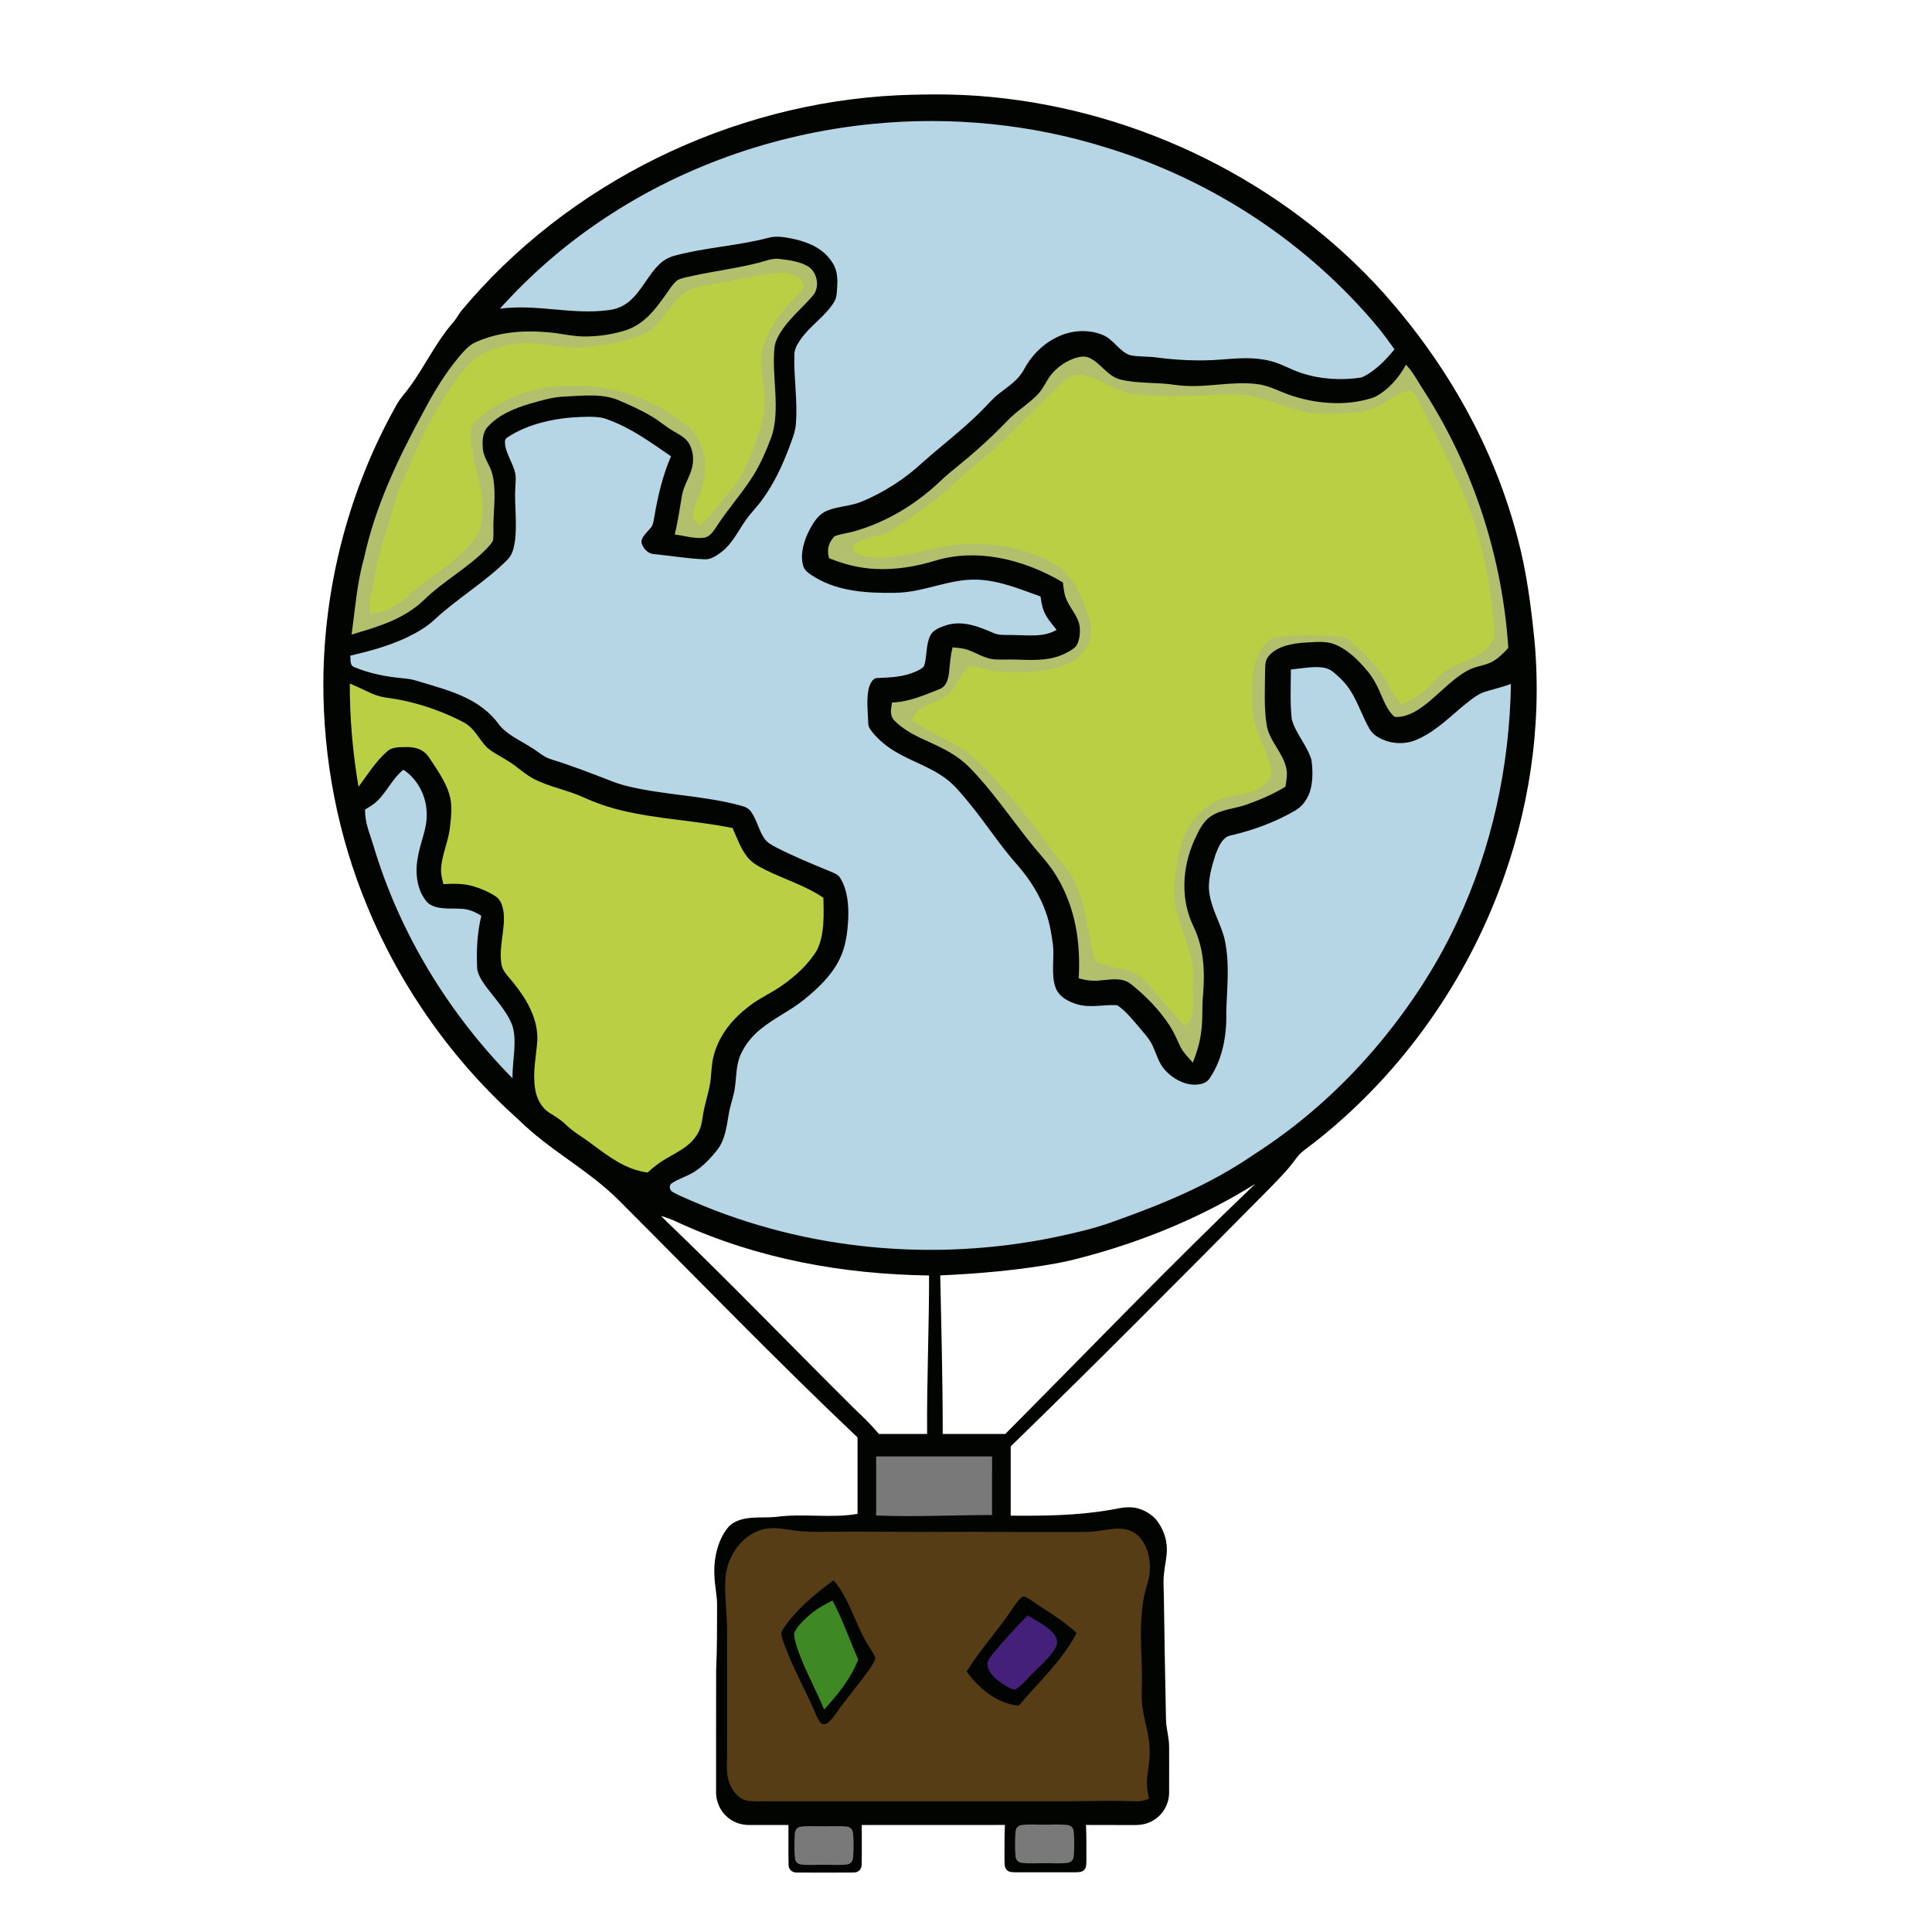 <svg xmlns="http://www.w3.org/2000/svg" xmlns:xlink="http://www.w3.org/1999/xlink" width="500" zoomAndPan="magnify" viewBox="0 0 375 375" height="500" preserveAspectRatio="xMidYMid meet" version="1.0"><defs><clipPath id="905f344a52"><path d="M 29.203 0 L 345.703 0 L 345.703 366 L 29.203 366 Z M 29.203 0 " clip-rule="nonzero"/></clipPath></defs><rect x="-37.5" width="450" fill="#ffffff" y="-37.5" height="450" fill-opacity="1"/><rect x="-37.5" width="450" fill="#ffffff" y="-37.5" height="450" fill-opacity="1"/><g clip-path="url(#905f344a52)"><path fill="#ffffff" d="M 29.289 0 L 345.617 0 L 345.617 366 L 29.289 366 Z M 29.289 0 " fill-opacity="1" fill-rule="nonzero"/></g><path fill="#020402" d="M 174.312 18.488 C 180.316 18.246 186.305 18.227 192.285 18.816 C 221.227 21.535 249.242 35.324 268.676 57.008 C 280.82 70.695 290.012 86.77 294.598 104.551 C 296.336 111.078 297.176 117.723 297.855 124.43 C 299.344 140.949 296.797 157.648 290.859 173.113 C 283.547 192.168 271.113 209.254 255.016 221.832 C 254.211 222.465 253.359 223.047 252.582 223.715 C 251.891 224.34 251.367 225.176 250.781 225.898 C 249.195 227.918 247.305 229.75 245.512 231.59 C 229.16 248.098 212.848 264.543 196.18 280.738 C 196.18 285.223 196.18 289.707 196.18 294.191 C 202.57 294.242 208.891 294.172 215.215 293.121 C 216.719 292.883 218.047 292.484 219.582 292.57 C 221.32 292.66 223.02 293.551 224.246 294.758 C 225.652 296.418 226.504 298.598 226.488 300.777 C 226.48 302.312 226.082 303.895 225.93 305.441 C 225.754 307.023 225.891 308.516 225.91 310.102 C 226.023 317.977 226.148 325.852 226.316 333.73 C 226.348 335.523 226.93 337.234 226.926 339.039 C 226.93 342.039 226.941 345.043 226.922 348.043 C 226.891 350.117 225.801 352.086 224.062 353.207 C 222.926 353.969 221.594 354.254 220.238 354.238 C 217.086 354.227 213.941 354.246 210.789 354.223 C 210.914 356.48 210.84 358.754 210.867 361.016 C 210.832 361.617 210.941 362.43 210.477 362.891 C 210.023 363.473 209.242 363.375 208.582 363.414 C 204.805 363.402 201.035 363.402 197.258 363.414 C 196.602 363.375 195.82 363.473 195.367 362.891 C 194.902 362.426 195.012 361.617 194.973 361.016 C 195 358.754 194.93 356.48 195.055 354.223 C 185.789 354.25 176.531 354.227 167.27 354.23 C 167.246 356.824 167.316 359.418 167.246 362.004 C 167.227 362.879 166.555 363.477 165.688 363.453 C 162.012 363.484 158.332 363.477 154.656 363.457 C 153.785 363.488 153.078 362.902 153.062 362.016 C 152.992 359.426 153.062 356.824 153.039 354.23 C 150.477 354.227 147.918 354.246 145.355 354.23 C 144.039 354.219 142.746 353.848 141.672 353.078 C 139.926 351.863 138.945 349.824 138.988 347.711 C 139.004 339.832 138.973 331.953 139.004 324.078 C 139.207 319.973 139.156 315.871 139.188 311.766 C 139.23 309.754 138.707 307.797 138.668 305.781 C 138.5 302.496 139.301 298.777 141.504 296.246 C 143.914 293.98 147.625 294.742 150.621 294.43 C 156.004 293.703 161.18 294.746 166.449 293.84 C 166.449 288.898 166.449 283.957 166.449 279.008 C 150.633 264.027 135.332 248.184 119.902 232.77 C 113.992 226.949 106.676 223.266 100.695 217.379 C 87.945 205.996 77.824 191.734 71.293 175.934 C 65.57 162.184 62.715 147.312 62.762 132.426 C 62.867 113.668 67.758 94.949 76.961 78.598 C 77.656 77.32 78.629 76.332 79.477 75.164 C 82.387 71.219 84.562 66.523 87.762 62.812 C 88.41 62.09 88.898 61.273 89.43 60.465 C 110.215 35.457 141.895 20.027 174.312 18.488 Z M 174.312 18.488 " fill-opacity="1" fill-rule="nonzero"/><path fill="#b6d6e5" d="M 214.809 28.668 C 235.234 34.93 253.785 47.105 267.469 63.539 C 268.602 64.906 269.621 66.367 270.672 67.801 C 268.961 69.902 266.801 72.141 264.297 73.258 C 260.5 73.871 256.312 73.637 252.645 72.418 C 250.531 71.746 248.738 70.598 246.582 70.07 C 243.293 69.227 240.172 69.555 236.844 69.801 C 232.762 70.125 228.586 69.914 224.523 69.391 C 222.828 69.141 221.066 69.289 219.391 68.949 C 217.336 68.316 216.148 65.883 214.086 65.035 C 211.48 63.941 208.43 64.051 205.836 65.137 C 202.77 66.414 200.328 68.789 198.758 71.695 C 197.637 73.805 195.852 74.867 194.043 76.293 C 192.641 77.367 191.586 78.68 190.336 79.91 C 186.828 83.402 182.789 86.469 179.152 89.691 C 175.762 92.855 171.75 95.461 167.48 97.27 C 165.266 98.258 162.828 98.215 160.609 99.09 C 158.934 99.766 158.047 101.164 157.211 102.68 C 156.121 104.734 155.273 107.336 155.852 109.652 C 156.094 110.891 157.367 111.52 158.34 112.141 C 162.914 114.836 168.477 115.145 173.656 115.066 C 179.293 115.031 184.113 112.34 189.613 112.508 C 194.004 112.66 197.898 114.332 201.969 115.777 C 202.125 116.789 202.25 117.75 202.652 118.699 C 203.219 120.047 204.195 121.121 205.09 122.258 C 202.523 123.727 199.77 123.281 196.934 123.27 C 195.371 123.168 194.043 123.469 192.598 122.762 C 189.797 121.555 186.863 120.426 183.785 121.32 C 182.641 121.699 181.113 122.199 180.562 123.375 C 179.688 125.086 179.957 127.473 179.367 129.266 C 179.043 129.758 178.355 130.051 177.844 130.305 C 175.398 131.414 172.938 131.492 170.305 131.605 C 169.336 131.562 168.809 132.898 168.605 133.668 C 168.148 135.836 168.445 138.215 168.531 140.418 C 168.531 141.102 168.91 141.57 169.305 142.09 C 170.297 143.316 171.488 144.383 172.789 145.266 C 176.223 147.586 180.25 148.641 183.574 151.117 C 185.273 152.363 186.477 153.922 187.828 155.516 C 191.219 159.574 194.07 164.121 197.59 168.035 C 199.934 170.754 201.855 173.77 203.039 177.176 C 203.734 179.148 204.105 181.281 204.371 183.352 C 204.684 185.996 203.965 189.164 204.875 191.656 C 205.496 193.488 207.5 194.504 209.242 194.98 C 211.832 195.676 214.328 194.93 216.859 195.117 C 218.383 196.137 219.617 197.66 220.812 199.039 C 221.828 200.297 223.109 201.57 223.758 203.043 C 224.512 204.695 224.879 206.297 226.125 207.695 C 227.543 209.289 229.695 210.516 231.859 210.539 C 232.977 210.527 234.188 210.285 234.82 209.266 C 237.371 205.48 238.145 200.797 238.02 196.305 C 238.164 191.547 238.723 187.184 237.723 182.418 C 237.02 179.43 235.293 176.727 234.793 173.695 C 234.285 171.137 235.188 168.223 235.961 165.777 C 236.512 164.379 237.301 162.359 239.012 162.133 C 243.367 161.102 247.543 159.574 251.422 157.312 C 252.766 156.523 253.688 155.242 254.211 153.789 C 254.867 151.82 254.828 149.578 254.562 147.543 C 253.785 144.758 251.48 142.406 250.734 139.605 C 250.375 136.426 250.551 133.152 250.562 129.953 C 252.492 129.762 254.559 129.348 256.484 129.531 C 257.336 129.605 258.117 129.895 258.781 130.438 C 260.059 131.48 261.262 132.68 262.141 134.082 C 263.594 136.371 264.449 139.098 265.789 141.414 C 266.266 142.277 267.027 142.875 267.895 143.312 C 270.207 144.508 273.062 144.555 275.398 143.383 C 278.949 141.727 281.402 139.129 284.383 136.707 C 285.648 135.703 286.914 134.637 288.5 134.188 C 290.094 133.719 291.707 133.328 293.27 132.758 C 293.004 148.734 289.598 164.562 282.781 179.039 C 278.547 188.094 272.988 196.406 266.473 203.977 C 259.77 211.746 252.004 218.582 243.348 224.109 C 235.004 229.867 225.812 233.652 216.309 237.035 C 212.629 238.406 208.734 239.285 204.898 240.109 C 181.391 244.977 156.527 242.723 134.457 233.176 C 133.16 232.582 131.797 232.082 130.566 231.363 C 129.93 231.031 129.773 230.031 130.445 229.633 C 131.754 228.777 133.324 228.34 134.656 227.512 C 136.457 226.402 137.973 224.773 139.273 223.121 C 140.777 221.133 141.027 218.637 141.449 216.258 C 141.727 214.449 142.453 212.777 142.664 210.961 C 142.953 208.812 142.867 206.695 143.762 204.672 C 144.613 202.789 145.961 201.129 147.547 199.824 C 150.238 197.598 153.352 196.219 156.062 194.035 C 158.746 191.855 161.375 189.387 162.926 186.246 C 164.164 183.797 164.496 181.047 164.641 178.344 C 164.746 175.742 164.523 172.82 163.156 170.539 C 162.719 169.727 161.98 169.52 161.195 169.16 C 157.641 167.703 154.027 166.219 150.609 164.457 C 149.738 163.992 148.926 163.566 148.348 162.727 C 147.293 161.203 146.898 159.117 145.812 157.605 C 145.367 156.938 144.719 156.625 143.969 156.422 C 136.699 154.391 128.902 154.355 121.684 152.57 C 120.789 152.344 119.906 152.078 119.043 151.746 C 115.109 150.238 111.129 148.664 107.113 147.426 C 105.449 146.949 104.438 145.844 102.91 144.961 C 100.727 143.57 98.074 142.445 96.594 140.281 C 95.027 138.238 92.969 136.707 90.68 135.562 C 87.676 134.051 84.316 133.195 81.094 132.203 C 80.141 131.898 79.18 131.734 78.184 131.648 C 75.008 131.363 71.715 130.727 68.77 129.492 C 67.836 129.137 68.094 128.051 67.988 127.266 C 71.727 126.383 75.344 125.43 78.832 123.793 C 80.801 122.855 82.734 121.77 84.336 120.27 C 88.656 116.227 94.191 112.969 98.402 108.73 C 99.395 107.805 99.684 106.602 99.906 105.312 C 100.457 101.766 99.801 97.941 100.031 94.496 C 100.074 93.652 100.18 92.738 100.016 91.91 C 99.641 90.074 98.387 88.348 98.066 86.516 C 98.012 85.906 97.863 85.234 98.5 84.891 C 102.594 82.18 107.938 81.098 112.777 80.93 C 114.414 80.906 116.312 80.777 117.855 81.387 C 122.516 83.074 126.203 85.801 130.242 88.562 C 128.621 92.328 127.676 96.293 127.008 100.324 C 126.816 101.156 126.824 101.949 126.191 102.578 C 125.586 103.34 124.344 104.32 124.531 105.402 C 124.828 106.5 125.859 107.566 127.062 107.562 C 130.289 107.879 133.516 108.449 136.746 108.555 C 137.941 108.66 139.137 107.816 140.051 107.133 C 142.152 105.48 143.172 103.238 144.656 101.098 C 145.637 99.645 146.891 98.449 147.918 97.031 C 150.219 93.891 151.891 90.316 153.242 86.684 C 153.789 85.176 154.379 83.809 154.488 82.188 C 154.844 77.809 154.043 73.184 154.188 68.859 C 154.195 67.723 154.766 66.812 155.379 65.898 C 157.246 63.207 160.141 61.438 161.836 58.715 C 162.508 57.742 162.438 56.371 162.52 55.23 C 162.598 53.562 162.363 51.957 161.316 50.609 C 159.656 48.207 157.023 47.082 154.273 46.43 C 152.668 46.082 150.809 45.703 149.199 46.145 C 143.191 47.73 137.141 47.988 131.09 49.586 C 129.953 49.875 128.914 50.406 128.062 51.215 C 125.879 53.234 124.602 56.371 122.258 58.391 C 121.078 59.43 119.672 60.023 118.109 60.195 C 111.023 61.156 104.266 58.961 97.027 59.918 C 102.637 53.672 108.961 48.105 115.883 43.359 C 131.684 32.492 150.25 25.938 169.316 24.055 C 184.598 22.543 200.152 24.062 214.809 28.668 Z M 214.809 28.668 " fill-opacity="1" fill-rule="nonzero"/><path fill="#b2bf6d" d="M 151.367 50.266 C 153.121 50.492 155.102 50.727 156.66 51.605 C 158.688 52.66 159.27 55.902 157.645 57.527 C 155.941 59.527 153.699 61.398 152.102 63.625 C 151.301 64.758 150.457 66.098 150.32 67.516 C 149.773 72.969 151.48 79.32 149.812 84.598 C 148.711 87.547 147.445 90.523 145.668 93.133 C 143.66 96.184 141.223 98.93 139.23 101.98 C 138.562 102.934 137.93 104.16 136.668 104.371 C 134.82 104.621 132.809 103.961 130.965 103.75 C 131.586 101.242 131.922 98.695 132.375 96.156 C 132.719 94.184 133.848 92.703 134.324 90.773 C 134.723 89.234 134.547 87.527 133.773 86.133 C 133.133 84.996 131.906 84.402 130.832 83.75 C 129.293 82.879 127.98 81.703 126.457 80.805 C 124.465 79.613 122.328 78.656 120.199 77.746 C 117.027 76.328 113.168 76.809 109.789 76.965 C 107.297 77.031 105.09 77.734 102.711 78.402 C 99.848 79.262 96.789 80.52 94.734 82.777 C 93.594 83.926 93.594 85.684 93.727 87.191 C 93.926 89.016 95.137 90.25 95.578 92.09 C 96.312 95.078 95.855 98.441 95.773 101.477 C 95.738 102.582 95.844 103.711 95.715 104.809 C 95.527 105.371 95.027 105.859 94.641 106.301 C 90.844 110.273 86.195 112.637 82.23 116.512 C 78.332 120.223 73.266 121.695 68.234 123.164 C 68.949 118.223 69.254 113.309 70.621 108.473 C 72.836 98.27 77.156 89.223 82.098 80.105 C 84.047 76.375 86.301 72.617 88.996 69.371 C 89.949 68.266 90.98 67.004 92.344 66.41 C 96.82 64.418 101.629 64.062 106.457 64.504 C 108.945 64.711 111.262 65.352 113.777 65.312 C 116.496 65.277 119.27 64.852 121.852 63.969 C 125.094 62.719 127.062 60.234 129.004 57.492 C 129.793 56.457 130.492 55.156 131.52 54.355 C 132.484 53.898 133.609 53.734 134.645 53.496 C 138.793 52.598 143.051 52.07 147.156 51.023 C 148.547 50.688 149.926 50.051 151.367 50.266 Z M 151.367 50.266 " fill-opacity="1" fill-rule="nonzero"/><path fill="#bacf44" d="M 154.809 53.777 C 155.523 54.203 156.211 54.926 156.078 55.824 C 155.41 56.895 154.328 57.75 153.469 58.668 C 150.949 61.27 148.719 64.527 147.941 68.105 C 147.379 70.965 148.289 74.273 148.414 77.195 C 148.543 79.105 148.262 80.973 147.672 82.789 C 146.688 85.844 145.676 89.078 144.117 91.891 C 142.785 94.328 140.945 96.07 139.234 98.324 C 138.258 99.633 137.145 100.816 136.012 101.984 C 135.43 101.457 134.395 101.055 134.488 100.133 C 134.59 98.371 135.633 96.609 136.148 94.93 C 137.367 91.449 137.023 87.387 134.938 84.305 C 133.844 82.688 132.203 81.711 130.609 80.645 C 124.828 76.727 117.758 74.711 110.781 74.895 C 104.262 74.855 97.594 77.008 92.707 81.41 C 91.957 82.074 91.465 82.797 91.445 83.832 C 91.145 88.781 93.668 93.508 93.707 98.492 C 93.727 100.723 93.43 102.859 92.047 104.688 C 89.383 108.266 85.34 110.793 81.863 113.492 C 79.773 115.098 77.922 117.031 75.578 118.188 C 74.359 118.805 73.117 118.945 71.793 119.18 C 71.676 117.953 71.59 116.762 71.945 115.559 C 72.602 113.105 72.828 110.57 73.477 108.121 C 74.145 105.535 75 102.977 75.801 100.43 C 76.566 98.059 77.027 95.707 78.086 93.426 C 80.383 88.441 82.238 83.555 85.164 78.852 C 86.273 77.094 87.395 75.34 88.582 73.629 C 90.156 71.398 92 69.383 94.523 68.238 C 96.301 67.453 98.312 66.895 100.242 66.672 C 104.48 66.246 108.223 67.625 112.438 67.387 C 115.953 67.172 119.488 66.652 122.855 65.625 C 124.316 65.172 125.672 64.672 126.82 63.629 C 128.996 61.664 130.492 58.531 132.961 56.785 C 134.191 55.914 135.539 55.672 136.988 55.406 C 141.105 54.719 145.18 53.715 149.305 53.074 C 151.16 52.824 153.141 52.809 154.809 53.777 Z M 154.809 53.777 " fill-opacity="1" fill-rule="nonzero"/><path fill="#b2bf6d" d="M 211.559 69.512 C 213.688 70.555 214.953 72.973 217.375 73.641 C 220.844 74.523 224.617 74.148 228.195 74.719 C 233.617 75.5 238.824 73.867 244.094 74.566 C 246.676 74.898 248.605 76.18 251.066 76.91 C 256.008 78.477 261.785 78.832 266.727 77.105 C 269.352 75.828 271.527 73.34 272.895 70.785 C 274.41 72.379 275.324 74.289 276.531 76.09 C 286.023 90.941 291.602 108.176 292.762 125.758 C 291.871 126.699 291.035 127.609 289.918 128.285 C 288.324 129.258 286.477 129.23 284.824 130.168 C 281.324 132.09 278.543 135.688 275.16 137.812 C 273.844 138.629 272.289 139.273 270.715 139.148 C 269.371 138.09 268.637 136.109 267.938 134.586 C 267.227 132.844 266.32 131.23 265.059 129.824 C 263.441 127.938 261.473 126.031 259.137 125.094 C 257.328 124.32 255.074 124.668 253.133 124.734 C 250.844 124.895 247.902 125.422 246.324 127.258 C 245.473 128.203 245.598 129.246 245.547 130.43 C 245.535 133.789 245.305 137.441 245.871 140.746 C 246.332 143.801 249.043 146.082 249.672 149.137 C 249.918 150.348 249.688 151.5 249.504 152.695 C 247.145 154.145 244.598 155.219 242 156.156 C 239.797 156.941 237.109 157.098 235.164 158.352 C 233.508 159.375 232.645 161.297 231.855 163 C 229.449 168.352 229.078 174.5 231.668 179.859 C 233.672 184.031 233.879 188.438 233.52 192.98 C 233.258 195.559 233.52 198.07 233.102 200.633 C 232.832 202.57 232.25 204.426 231.535 206.246 C 230.547 205.18 229.59 204.219 228.973 202.879 C 228.375 201.598 227.84 200.305 227.059 199.117 C 225.051 196.016 222.398 193.312 219.52 191.016 C 217.824 189.68 215.801 190.121 213.816 190.273 C 212.246 190.473 210.887 190.328 209.375 189.883 C 209.777 183.055 208.77 176.32 205.242 170.363 C 203.754 167.754 201.715 165.742 199.879 163.406 C 196.055 158.609 192.41 153.254 188.113 148.895 C 185.875 146.637 183.211 145.32 180.355 144.023 C 177.988 142.977 175.367 141.703 173.559 139.82 C 172.617 138.734 172.969 137.645 173.137 136.363 C 176.48 136.234 179.285 134.961 182.348 133.77 C 183.641 133.254 183.996 132.031 184.18 130.773 C 184.363 129.047 184.461 127.336 184.895 125.648 C 185.926 125.754 186.922 125.805 187.902 126.156 C 189.586 126.766 191.137 127.809 192.957 127.977 C 194.387 128.082 195.832 127.969 197.266 128.027 C 200.129 128.102 203.012 128.301 205.75 127.266 C 206.855 126.828 208.055 126.266 208.887 125.402 C 209.547 124.387 209.668 122.945 209.582 121.766 C 209.41 119.867 207.891 118.285 207.105 116.59 C 206.547 115.445 206.461 114.293 206.312 113.047 C 202.371 110.719 198.129 109.012 193.602 108.227 C 189.617 107.543 185.527 107.625 181.641 108.793 C 177.762 109.98 173.805 110.652 169.738 110.422 C 166.676 110.266 163.762 109.484 160.926 108.355 C 160.445 106.641 160.801 105.375 161.98 104.082 C 163.227 103.605 164.629 103.488 165.91 103.094 C 172.043 101.344 177.719 97.91 182.344 93.547 C 183.367 92.559 184.445 91.645 185.559 90.762 C 189.039 87.941 192.379 84.957 195.477 81.723 C 197.273 79.809 199.539 78.492 201.355 76.629 C 202.641 75.328 203.141 73.648 204.363 72.32 C 205.566 71.016 207.117 69.988 208.816 69.461 C 209.738 69.18 210.664 69.062 211.559 69.512 Z M 211.559 69.512 " fill-opacity="1" fill-rule="nonzero"/><path fill="#bacf44" d="M 211.145 72.984 C 214.18 73.84 216.402 75.941 219.609 76.402 C 224.586 77.055 229.84 76.883 234.852 76.672 C 237.402 76.582 239.984 76.348 242.512 76.812 C 245.848 77.41 249.133 78.777 252.324 79.703 C 254.578 80.363 256.809 80.25 259.133 80.25 C 261.766 80.234 264.527 80.086 266.984 79.062 C 268.688 78.363 270.043 77.227 271.656 76.402 C 272.355 76.055 273.25 75.727 274.035 75.914 C 274.879 76.59 275.309 77.863 275.828 78.793 C 279.613 86.113 283.621 93.812 286.25 101.637 C 288.387 108.168 289.371 114.961 290.066 121.777 C 290.215 123.164 289.984 124.344 289.023 125.391 C 286.348 128.477 282.09 128.508 279.32 131.316 C 277.934 132.652 276.77 134.035 275.164 135.152 C 274.242 135.785 273.105 136.207 272.082 136.652 C 271.121 135.688 270.312 134.684 269.754 133.43 C 268.156 129.988 265.195 127.328 262.477 124.754 C 261.551 123.82 260.41 123.574 259.137 123.512 C 255.453 123.316 251.695 123.203 248.02 123.609 C 246.312 123.801 245.379 125.141 244.543 126.484 C 243.176 128.852 243.055 131.422 243.07 134.09 C 243.109 136.301 243.047 138.746 243.707 140.871 C 244.469 143.391 245.848 145.836 246.543 148.383 C 246.742 149.172 246.93 150.004 246.543 150.766 C 245.848 152.145 244.578 153.188 243.113 153.668 C 240.68 154.48 238.09 154.348 235.789 155.656 C 234.172 156.609 232.648 157.863 231.477 159.332 C 229.559 161.836 228.789 165.156 228.371 168.223 C 228.078 170.574 227.629 173.113 228.062 175.449 C 228.781 179.277 230.691 183 231.371 186.805 C 231.758 189.02 231.527 191.078 231.543 193.316 C 231.531 194.57 231.598 195.902 231.352 197.137 C 231.211 198.008 230.547 198.5 229.988 199.125 C 227.242 196.324 224.902 193.16 222.168 190.363 C 221.035 189.18 219.59 188.555 218.016 188.195 C 216.156 187.797 214.344 187.355 212.562 186.672 C 211.059 181.316 210.898 175.504 208.309 170.625 C 207.164 168.324 205.332 166.797 203.871 164.742 C 199.992 159.105 195.496 153.836 190.879 148.797 C 186.965 144.543 181.512 142.977 176.84 139.664 C 177.34 138.984 177.84 138.145 178.531 137.652 C 180.137 136.551 182.281 136.109 183.793 134.914 C 185.379 133.633 186.191 131.371 187.441 129.91 C 187.801 129.5 188.098 129.316 188.652 129.352 C 190.281 129.504 191.848 130.078 193.477 130.258 C 197.57 130.766 201.879 130.566 205.84 129.359 C 207.355 128.902 208.75 128.207 209.844 127.043 C 211.352 125.469 212.117 123.258 211.625 121.102 C 211.168 119.066 210.387 117.078 209.523 115.184 C 208.32 112.617 206.504 110.41 203.965 109.082 C 197.867 105.77 190.371 104.953 183.59 106.043 C 179.465 106.766 174.898 108.262 170.656 108.258 C 169.176 108.215 167.418 108.117 166.109 107.359 C 165.324 107.023 165.555 105.738 166.23 105.375 C 168.426 103.949 171.262 104.262 173.5 102.676 C 177.797 99.727 182.238 96.797 185.934 93.137 C 187.234 91.863 188.668 90.77 190.078 89.625 C 194.957 85.562 199.473 80.75 204.027 76.305 C 205.09 75.289 206.125 74.113 207.363 73.32 C 208.523 72.582 209.859 72.648 211.145 72.984 Z M 211.145 72.984 " fill-opacity="1" fill-rule="nonzero"/><path fill="#bacf44" d="M 67.895 132.68 C 69.383 133.285 70.816 134.016 72.285 134.668 C 74.184 135.496 76.027 135.473 78.105 135.93 C 82.234 136.797 86.297 138.254 90.031 140.219 C 92.191 141.414 92.883 143.414 94.504 145.066 C 95.742 146.168 97.359 146.875 98.742 147.793 C 100.57 148.91 101.938 150.379 103.871 151.316 C 106.82 152.781 110.086 153.34 113.125 154.707 C 115.598 155.828 118.148 156.719 120.793 157.34 C 127.781 159.008 135.105 159.277 142.195 160.727 C 143.016 162.594 143.789 164.75 145.062 166.352 C 145.934 167.469 147.113 168.082 148.344 168.723 C 152.23 170.711 156.168 171.785 159.824 174.258 C 159.898 177.496 160.066 181.543 158.531 184.492 C 156.863 187.234 154.332 189.523 151.711 191.34 C 149.652 192.797 147.367 193.754 145.379 195.32 C 142.254 197.695 139.73 200.723 138.625 204.547 C 137.969 206.691 138.176 208.793 137.707 210.957 C 137.324 212.852 136.695 214.676 136.426 216.598 C 136.23 217.961 135.996 219.246 135.195 220.398 C 133.809 222.52 131.664 223.508 129.551 224.738 C 128.141 225.523 126.879 226.492 125.695 227.586 C 121.395 227.004 118.316 224.586 114.934 222.105 C 113.211 220.754 111.355 219.785 109.789 218.262 C 108.867 217.352 107.781 216.707 106.691 216.027 C 105.02 214.973 104.152 213.195 103.855 211.293 C 103.359 208.043 104.078 205.113 104.293 201.961 C 104.449 197.719 102.246 193.984 99.676 190.793 C 98.867 189.73 97.566 188.605 97.352 187.254 C 96.719 183.883 98.156 180.258 97.734 177 C 97.578 175.891 97.199 174.617 96.199 173.984 C 94.863 173.113 93.348 172.461 91.824 172.012 C 89.914 171.457 88.02 171.508 86.059 171.613 C 85.797 170.516 85.52 169.508 85.625 168.359 C 85.863 165.711 86.992 163.367 87.324 160.688 C 87.57 158.426 87.875 156.262 87.176 154.043 C 86.379 151.508 84.699 149.18 83.242 146.973 C 82.316 145.57 80.82 145.023 79.188 145.008 C 77.82 145.039 76.086 144.879 75.055 145.93 C 72.93 147.789 71.277 150.457 69.586 152.723 C 68.473 146.105 67.867 139.391 67.895 132.68 Z M 67.895 132.68 " fill-opacity="1" fill-rule="nonzero"/><path fill="#b6d6e5" d="M 78.297 149.406 C 81.137 151.246 82.836 154.688 82.824 158.047 C 82.891 161.004 81.555 163.445 81.082 166.52 C 80.531 169.469 80.91 172.895 82.984 175.199 C 84.699 176.68 87.383 176.246 89.477 176.391 C 90.949 176.422 92.203 176.996 93.426 177.762 C 92.629 181.016 92.461 184.34 92.605 187.68 C 92.605 189 93.461 190.238 94.184 191.289 C 95.922 193.668 98.383 196.234 99.434 199.023 C 100.438 202.141 99.395 206.012 99.484 209.305 C 87.066 196.703 77.535 181.105 72.48 164.121 C 71.777 161.754 70.785 159.664 70.871 157.121 C 71.719 156.609 72.535 156.141 73.25 155.445 C 75.07 153.684 76.297 150.965 78.297 149.406 Z M 78.297 149.406 " fill-opacity="1" fill-rule="nonzero"/><path fill="#ffffff" d="M 243.664 229.773 C 227.141 245.551 211.238 262.121 195.129 278.328 C 191.082 278.328 187.035 278.328 182.984 278.328 C 182.984 268.066 182.715 257.816 182.504 247.555 C 189.984 247.219 197.547 246.562 204.918 245.238 C 207.348 244.812 209.77 244.156 212.145 243.5 C 223.191 240.402 233.93 235.863 243.664 229.773 Z M 243.664 229.773 " fill-opacity="1" fill-rule="nonzero"/><path fill="#ffffff" d="M 128.305 236.012 C 129.555 236.367 130.73 236.84 131.898 237.406 C 147.164 244.367 163.613 247.336 180.332 247.57 C 180.344 257.82 179.875 268.078 179.953 278.328 C 176.832 278.328 173.711 278.328 170.594 278.328 C 169.211 276.68 167.691 275.176 166.125 273.711 C 153.852 261.551 141.785 248.984 129.312 237.023 C 128.973 236.691 128.637 236.352 128.305 236.012 Z M 128.305 236.012 " fill-opacity="1" fill-rule="nonzero"/><path fill="#797979" d="M 170.059 282.691 C 177.562 282.691 185.066 282.691 192.57 282.691 C 192.547 286.484 192.539 290.273 192.555 294.066 C 185.039 294.062 177.598 294.465 170.059 294.156 C 170.059 290.336 170.055 286.516 170.059 282.691 Z M 170.059 282.691 " fill-opacity="1" fill-rule="nonzero"/><path fill="#563d15" d="M 154.016 297.043 C 156.121 297.363 158.219 297.332 160.344 297.309 C 168.105 297.219 175.867 297.395 183.629 297.328 C 191.387 297.293 199.152 297.402 206.91 297.355 C 209.176 297.332 211.348 297.461 213.566 297.105 C 215.199 296.871 216.871 296.5 218.516 296.852 C 219.816 297.121 220.938 297.891 221.691 298.977 C 222.785 300.527 223.23 302.57 223.203 304.445 C 223.195 306.527 222.32 308.285 221.953 310.434 C 221.137 315.164 221.535 319.977 221.648 324.742 C 221.719 327.098 221.43 329.23 221.777 331.566 C 222.211 334.453 223.188 337.082 223.16 340.047 C 223.184 341.723 222.84 343.312 222.664 344.965 C 222.512 346.395 222.746 347.758 223.023 349.152 C 222.215 349.441 221.422 349.676 220.555 349.633 C 216.348 349.488 212.117 349.566 207.91 349.621 C 188.508 349.621 169.102 349.621 149.699 349.621 C 148.195 349.605 146.645 349.734 145.152 349.531 C 143.523 349.281 142.305 347.836 141.695 346.391 C 140.836 344.477 141.148 342.105 141.133 340.047 C 141.141 332.176 141.141 324.297 141.129 316.422 C 141.105 313.02 140.586 309.492 140.82 306.098 C 141.188 302.203 143.754 298.246 147.578 297 C 149.797 296.262 151.789 296.742 154.016 297.043 Z M 154.016 297.043 " fill-opacity="1" fill-rule="nonzero"/><path fill="#020402" d="M 161.781 306.738 C 164.984 310.312 166.18 315.918 168.852 319.879 C 169.23 320.477 169.664 321.094 169.902 321.766 C 169.812 322.387 169.422 322.992 169.09 323.516 C 166.957 326.68 164.395 329.48 162.234 332.629 C 161.703 333.309 161.094 334.273 160.27 334.605 C 159.215 334.895 158.996 333.945 158.57 333.23 C 156.426 328.125 153.703 323.547 151.91 318.262 C 151.711 317.551 151.445 316.992 151.918 316.332 C 154.363 312.516 158.164 309.406 161.781 306.738 Z M 161.781 306.738 " fill-opacity="1" fill-rule="nonzero"/><path fill="#020402" d="M 199.07 309.977 C 200.426 310.664 201.609 311.68 202.91 312.469 C 205.051 313.809 207.09 315.246 208.973 316.938 C 206.285 322.246 201.523 326.555 197.754 331.059 C 193.523 330.707 190.062 327.738 187.621 324.465 C 190.207 320.211 193.605 316.625 196.344 312.48 C 196.875 311.715 197.402 310.875 198.074 310.227 C 198.371 309.93 198.664 309.766 199.07 309.977 Z M 199.07 309.977 " fill-opacity="1" fill-rule="nonzero"/><path fill="#3f8924" d="M 161.59 310.652 C 163.555 314.355 164.891 318.289 166.582 322.113 C 165.113 325.883 162.648 328.867 159.957 331.82 C 158.363 327.902 156.246 324.211 154.867 320.23 C 154.527 319.215 154.156 318.113 154.129 317.039 C 154.664 315.715 155.871 314.602 156.91 313.66 C 158.309 312.398 159.918 311.492 161.59 310.652 Z M 161.59 310.652 " fill-opacity="1" fill-rule="nonzero"/><path fill="#44207b" d="M 199.473 313.555 C 201.062 314.535 202.926 315.43 204.242 316.77 C 205.008 317.59 205.504 318.664 204.922 319.738 C 203.738 321.879 201.559 323.602 199.883 325.367 C 199.02 326.211 198.172 327.34 197.09 327.898 C 196.391 328.004 195.547 327.402 194.953 327.07 C 193.648 326.211 191.953 324.969 191.691 323.316 C 191.516 322.438 192.145 321.762 192.625 321.102 C 194.801 318.488 197.074 315.961 199.473 313.555 Z M 199.473 313.555 " fill-opacity="1" fill-rule="nonzero"/><path fill="#797979" d="M 198.102 354.273 C 199.449 354.031 200.887 354.18 202.254 354.16 C 203.887 354.199 205.559 354.047 207.18 354.227 C 207.852 354.297 208.32 354.742 208.395 355.414 C 208.555 356.992 208.539 358.715 208.414 360.293 C 208.359 360.984 207.902 361.504 207.203 361.582 C 205.793 361.754 204.336 361.629 202.922 361.645 C 201.395 361.617 199.828 361.766 198.309 361.578 C 197.613 361.5 197.164 360.98 197.113 360.293 C 196.984 358.781 196.996 357.195 197.098 355.684 C 197.125 355.02 197.414 354.441 198.102 354.273 Z M 198.102 354.273 " fill-opacity="1" fill-rule="nonzero"/><path fill="#797979" d="M 159.012 354.473 C 160.766 354.523 162.543 354.367 164.285 354.527 C 164.969 354.586 165.496 355.035 165.566 355.73 C 165.727 357.285 165.715 359.098 165.574 360.656 C 165.512 361.363 165.012 361.84 164.312 361.902 C 162.895 362.062 161.438 361.945 160.012 361.961 C 158.492 361.934 156.922 362.082 155.41 361.879 C 154.781 361.789 154.355 361.32 154.301 360.688 C 154.148 359.141 154.168 357.547 154.27 355.996 C 154.301 355.34 154.574 354.777 155.246 354.598 C 156.461 354.355 157.777 354.488 159.012 354.473 Z M 159.012 354.473 " fill-opacity="1" fill-rule="nonzero"/></svg>